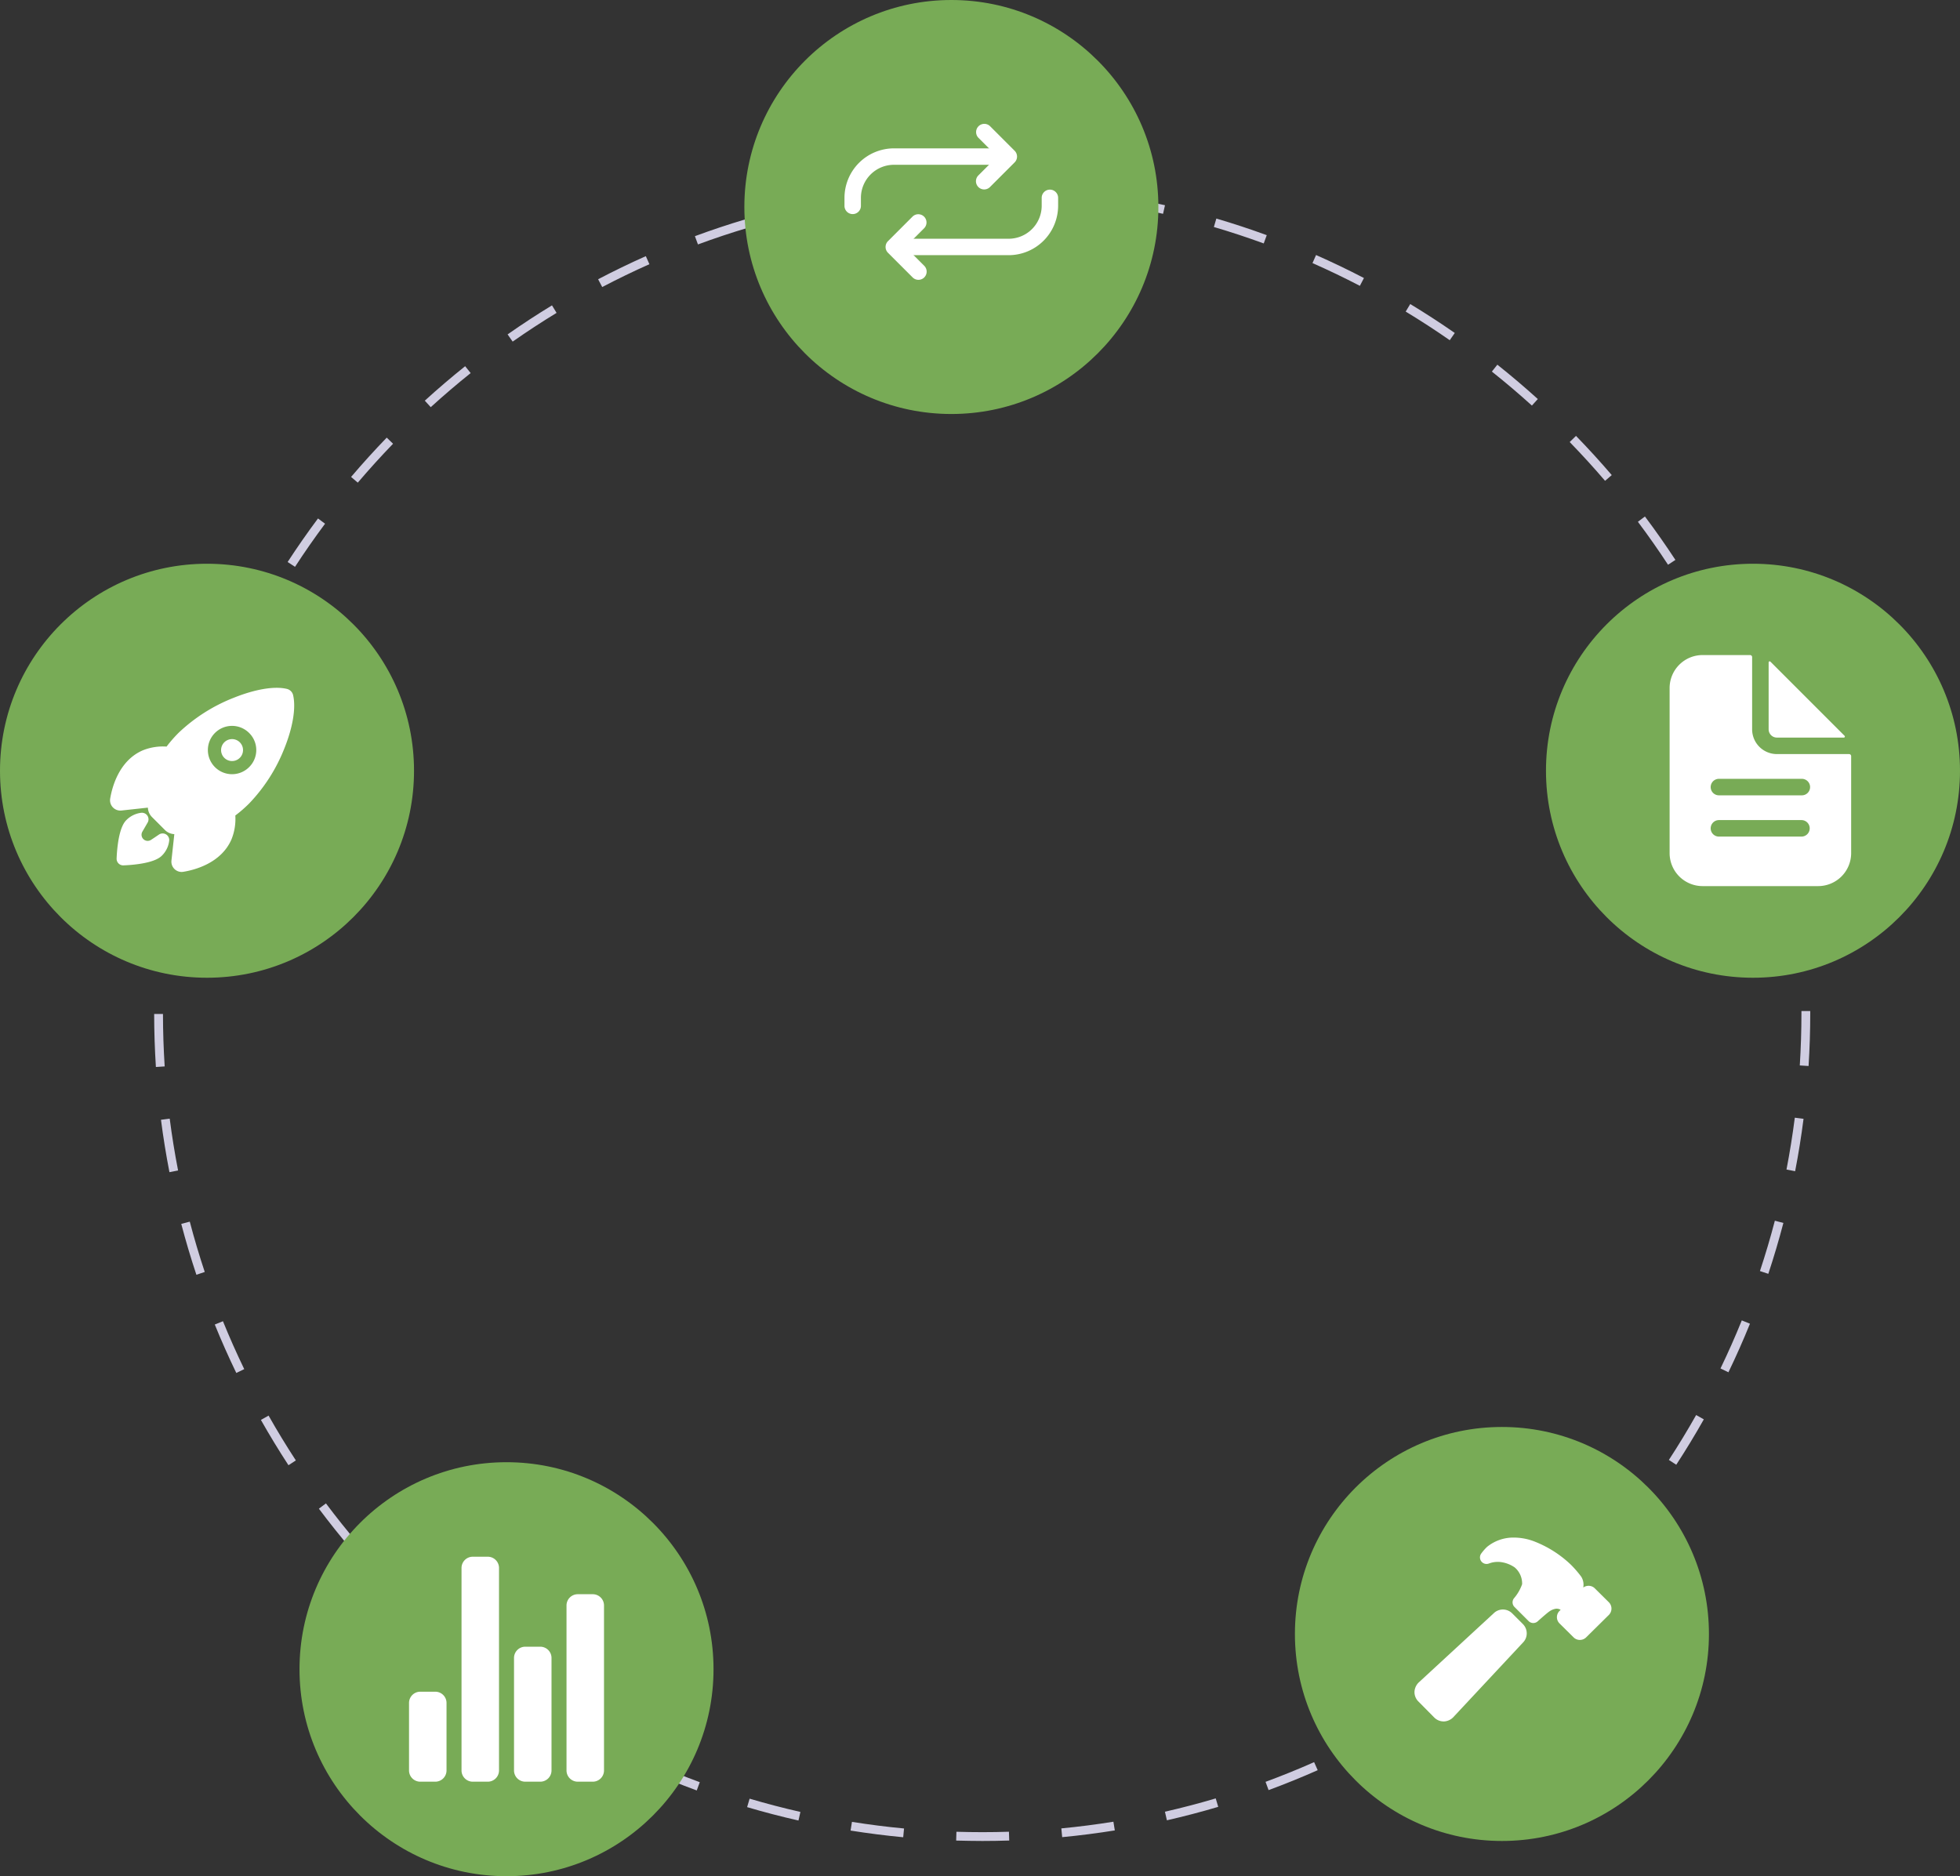<?xml version="1.0" encoding="UTF-8" standalone="no"?>
<svg
   data-name="Layer 1"
   width="445"
   height="426"
   viewBox="0 0 445 426"
   version="1.1"
   id="svg76"
   sodipodi:docname="undraw_product_iteration_kjok (1).svg"
   inkscape:version="1.2.1 (9c6d41e410, 2022-07-14)"
   xmlns:inkscape="http://www.inkscape.org/namespaces/inkscape"
   xmlns:sodipodi="http://sodipodi.sourceforge.net/DTD/sodipodi-0.dtd"
   xmlns="http://www.w3.org/2000/svg"
   xmlns:svg="http://www.w3.org/2000/svg">
  <rect x="0" y="0" width="445" height="426" fill="#333333" stroke="none"/>
  <defs
     id="defs80" />
  <sodipodi:namedview
     id="namedview78"
     pagecolor="#ffffff"
     bordercolor="#111111"
     borderopacity="1"
     inkscape:showpageshadow="0"
     inkscape:pageopacity="0"
     inkscape:pagecheckerboard="1"
     inkscape:deskcolor="#d1d1d1"
     showgrid="false"
     inkscape:zoom="1.6332807"
     inkscape:cx="348.99084"
     inkscape:cy="213.06809"
     inkscape:window-width="1920"
     inkscape:window-height="1027"
     inkscape:window-x="4472"
     inkscape:window-y="-8"
     inkscape:window-maximized="1"
     inkscape:current-layer="svg76" />
  <path
     d="m 223.084,418 c -1.996,-0.016 -4.014,-0.029 -5.997,-0.091 l 0.061,-1.999 c 1.962,0.06 3.968,0.088 5.936,0.09 1.976,0 3.99,-0.032 5.987,-0.097 l 0.064,1.998 c -2.02,0.065 -4.055,0.099 -6.052,0.099 z m -18.019,-0.845 c -3.981,-0.377 -8.002,-0.888 -11.951,-1.518 l 0.315,-1.975 c 3.906,0.623 7.884,1.129 11.824,1.502 z m 36.092,-0.021 -0.19,-1.99 c 3.938,-0.377 7.916,-0.888 11.822,-1.517 l 0.318,1.975 c -3.949,0.636 -7.969,1.151 -11.95,1.532 z m -59.873,-3.778 c -3.898,-0.884 -7.821,-1.907 -11.658,-3.041 l 0.567,-1.918 c 3.796,1.122 7.676,2.134 11.533,3.008 z m 83.648,-0.05 -0.444,-1.949 c 3.866,-0.882 7.745,-1.898 11.53,-3.022 l 0.569,1.918 c -3.826,1.136 -7.747,2.163 -11.655,3.054 z M 158.189,406.529 c -3.762,-1.382 -7.525,-2.903 -11.187,-4.523 l 0.81,-1.828 c 3.622,1.602 7.345,3.107 11.066,4.475 z m 129.833,-0.078 -0.691,-1.877 c 3.699,-1.362 7.409,-2.867 11.028,-4.473 l 0.812,1.828 c -3.659,1.623 -7.409,3.145 -11.148,4.522 z m -151.887,-9.68 c -3.54,-1.848 -7.075,-3.84 -10.506,-5.92 l 1.037,-1.711 c 3.395,2.06 6.892,4.029 10.395,5.857 z m 173.873,-0.073 -0.926,-1.772 c 3.494,-1.827 6.983,-3.797 10.369,-5.854 l 1.039,1.709 c -3.423,2.08 -6.949,4.07 -10.482,5.918 z M 115.525,384.271 c -3.279,-2.288 -6.528,-4.715 -9.659,-7.211 l 1.247,-1.564 c 3.098,2.471 6.313,4.871 9.557,7.135 z m 215.05,-0.071 -1.146,-1.639 c 3.243,-2.267 6.454,-4.667 9.544,-7.135 l 1.248,1.562 c -3.123,2.494 -6.368,4.92 -9.646,7.211 z M 96.688,369.247 c -2.964,-2.69 -5.878,-5.51 -8.66,-8.378 l 1.436,-1.393 c 2.752,2.838 5.636,5.627 8.569,8.29 z m 252.702,-0.069 -1.346,-1.48 c 2.926,-2.657 5.807,-5.448 8.563,-8.293 l 1.436,1.391 c -2.785,2.876 -5.697,5.696 -8.653,8.383 z M 79.921,351.959 c -2.595,-3.043 -5.125,-6.208 -7.521,-9.407 l 1.601,-1.199 c 2.371,3.166 4.874,6.298 7.442,9.308 z m 286.228,-0.083 -1.521,-1.297 c 2.567,-3.013 5.071,-6.148 7.441,-9.318 l 1.602,1.197 c -2.396,3.204 -4.926,6.373 -7.521,9.418 z M 65.495,332.685 c -2.188,-3.351 -4.293,-6.811 -6.258,-10.284 l 1.741,-0.984 c 1.943,3.437 4.027,6.86 6.192,10.175 z m 315.083,-0.108 -1.676,-1.092 c 2.166,-3.321 4.249,-6.751 6.193,-10.195 l 1.742,0.982 c -1.965,3.482 -4.071,6.949 -6.26,10.305 z M 53.651,311.738 c -1.74,-3.6 -3.384,-7.299 -4.886,-10.996 l 1.853,-0.752 c 1.486,3.656 3.113,7.316 4.834,10.877 z m 338.772,-0.156 -1.801,-0.869 c 1.721,-3.566 3.348,-7.236 4.836,-10.91 l 1.854,0.75 c -1.504,3.714 -3.148,7.425 -4.889,11.029 z m -347.834,-22.142 c -1.265,-3.799 -2.421,-7.685 -3.436,-11.55 l 1.935,-0.508 c 1.003,3.823 2.147,7.668 3.398,11.425 z m 356.889,-0.212 -1.898,-0.629 c 1.244,-3.753 2.384,-7.599 3.385,-11.43 l 1.936,0.506 c -1.013,3.873 -2.164,7.76 -3.422,11.553 z m -363.008,-23.082 c -0.764,-3.924 -1.411,-7.925 -1.922,-11.893 l 1.983,-0.256 c 0.506,3.926 1.145,7.884 1.901,11.766 z m 369.099,-0.22 -1.963,-0.379 c 0.75,-3.881 1.386,-7.841 1.887,-11.77 l 1.984,0.254 c -0.507,3.971 -1.149,7.973 -1.908,11.895 z M 35.394,242.264 c -0.256,-3.986 -0.389,-8.038 -0.393,-12.043 l 2,-0.002 c 0.004,3.963 0.135,7.972 0.389,11.916 z m 375.228,-0.224 -1.996,-0.127 C 408.874,237.973 409,233.964 409,230 l -10e-4,-0.438 h 2 l 10e-4,0.432 c 0,4.013 -0.128,8.063 -0.379,12.047 z m -373.259,-23.735 -1.996,-0.123 c 0.248,-3.994 0.627,-8.029 1.128,-11.994 l 1.984,0.25 c -0.496,3.924 -0.871,7.916 -1.116,11.867 z m 371.236,-0.656 c -0.26,-3.953 -0.649,-7.944 -1.158,-11.862 l 1.982,-0.258 c 0.515,3.96 0.909,7.993 1.172,11.989 z M 40.351,194.668 38.387,194.29 c 0.754,-3.925 1.648,-7.879 2.655,-11.751 l 1.936,0.503 c -0.996,3.831 -1.88,7.742 -2.626,11.626 z m 365.171,-0.645 c -0.762,-3.886 -1.66,-7.794 -2.668,-11.617 l 1.934,-0.51 c 1.02,3.864 1.927,7.814 2.697,11.742 z m -359.173,-22.414 -1.899,-0.627 c 1.255,-3.8 2.653,-7.612 4.154,-11.331 l 1.855,0.749 c -1.485,3.678 -2.868,7.449 -4.109,11.209 z m 353.095,-0.624 c -1.256,-3.754 -2.649,-7.514 -4.143,-11.177 l 1.852,-0.755 c 1.51,3.702 2.919,7.503 4.188,11.297 z M 55.283,149.483 53.48,148.616 c 1.735,-3.606 3.611,-7.205 5.575,-10.695 l 1.743,0.981 c -1.944,3.453 -3.799,7.013 -5.516,10.581 z m 335.172,-0.545 c -1.723,-3.551 -3.585,-7.098 -5.538,-10.542 l 1.74,-0.986 c 1.974,3.48 3.856,7.066 5.597,10.656 z M 66.98,128.698 65.304,127.607 c 2.181,-3.353 4.501,-6.68 6.895,-9.89 l 1.604,1.195 c -2.368,3.176 -4.664,6.468 -6.821,9.785 z m 311.732,-0.471 c -2.164,-3.305 -4.466,-6.587 -6.843,-9.754 l 1.6,-1.2 c 2.402,3.201 4.729,6.518 6.917,9.858 z M 81.232,109.586 79.709,108.292 c 2.59,-3.047 5.313,-6.051 8.094,-8.928 l 1.438,1.39 c -2.751,2.846 -5.445,5.818 -8.009,8.833 z m 283.185,-0.412 c -2.571,-3.006 -5.274,-5.97 -8.032,-8.808 l 1.434,-1.394 c 2.788,2.868 5.52,5.863 8.118,8.901 z M 97.794,92.449 96.448,90.971 c 2.959,-2.696 6.042,-5.328 9.16,-7.823 l 1.25,1.562 c -3.085,2.469 -6.135,5.073 -9.063,7.74 z m 250.011,-0.363 c -2.933,-2.655 -5.99,-5.251 -9.09,-7.717 l 1.246,-1.565 c 3.132,2.493 6.223,5.117 9.186,7.8 z M 116.393,77.563 115.246,75.925 c 3.272,-2.293 6.663,-4.511 10.078,-6.591 l 1.041,1.708 c -3.378,2.058 -6.733,4.252 -9.971,6.521 z m 212.758,-0.318 c -3.256,-2.266 -6.621,-4.453 -10.003,-6.499 l 1.035,-1.711 c 3.418,2.068 6.82,4.278 10.11,6.568 z M 136.727,65.175 135.798,63.404 c 3.536,-1.854 7.18,-3.619 10.831,-5.245 l 0.813,1.827 c -3.612,1.608 -7.217,3.354 -10.716,5.189 z m 172.02,-0.274 c -3.512,-1.828 -7.131,-3.566 -10.758,-5.166 l 0.808,-1.83 c 3.665,1.617 7.324,3.374 10.874,5.221 z M 158.466,55.5 157.771,53.624 c 3.75,-1.387 7.595,-2.67 11.429,-3.813 l 0.571,1.917 c -3.793,1.13 -7.597,2.4 -11.306,3.772 z m 128.452,-0.227 c -3.717,-1.36 -7.526,-2.616 -11.32,-3.732 l 0.564,-1.919 c 3.835,1.128 7.685,2.398 11.443,3.773 z m -105.62,-6.58 -0.446,-1.949 c 3.891,-0.892 7.869,-1.668 11.824,-2.311 l 0.32,1.975 c -3.913,0.635 -7.848,1.403 -11.698,2.285 z m 82.763,-0.145 c -3.856,-0.869 -7.795,-1.624 -11.706,-2.244 l 0.313,-1.976 c 3.953,0.627 7.934,1.39 11.832,2.269 z m -59.245,-3.67 -0.193,-1.99 c 3.971,-0.385 8.015,-0.648 12.021,-0.782 l 0.066,1.999 c -3.963,0.132 -7.965,0.392 -11.894,0.773 z m 35.713,-0.062 c -3.935,-0.368 -7.938,-0.614 -11.896,-0.731 l 0.06,-1.999 c 4,0.119 8.046,0.368 12.022,0.739 z"
     fill="#d0cde1"
     id="path34" />
  <circle
     cx="216"
     cy="47"
     r="47"
     fill="#78ab56"
     id="circle36" />
  <circle
     cx="398"
     cy="175"
     r="47"
     fill="#78ab56"
     id="circle38" />
  <circle
     cx="341"
     cy="371"
     r="47"
     fill="#78ab56"
     id="circle40" />
  <circle
     cx="115"
     cy="379"
     r="47"
     fill="#78ab56"
     id="circle42" />
  <circle
     cx="47"
     cy="175"
     r="47"
     fill="#78ab56"
     id="circle44" />
  <path
     d="m 419.82,171.216 h -16.394 a 5.621,5.621 0 0 1 -5.621,-5.621 V 149.202 a 0.468,0.468 0 0 0 -0.468,-0.468 h -10.773 a 7.494,7.494 0 0 0 -7.494,7.494 v 37.472 a 7.494,7.494 0 0 0 7.494,7.494 h 26.23 a 7.494,7.494 0 0 0 7.494,-7.494 v -22.015 a 0.468,0.468 0 0 0 -0.468,-0.468 z m -10.773,18.736 h -18.736 a 1.874,1.874 0 1 1 0,-3.747 h 18.736 a 1.874,1.874 0 0 1 0,3.747 z m 0,-9.368 h -18.736 a 1.874,1.874 0 1 1 0,-3.747 h 18.736 a 1.874,1.874 0 1 1 0,3.747 z"
     fill="#ffffff"
     id="path46" />
  <path
     d="m 418.792,167.07 -16.84,-16.84 a 0.234,0.234 0 0 0 -0.399,0.165 v 15.201 a 1.874,1.874 0 0 0 1.874,1.874 h 15.201 a 0.234,0.234 0 0 0 0.165,-0.399 z"
     fill="#ffffff"
     id="path48" />
  <path
     d="m 52.686,167.817 a 2.491,2.491 0 1 0 1.762,0.729 2.491,2.491 0 0 0 -1.762,-0.729 z"
     fill="#ffffff"
     id="path50" />
  <path
     d="m 66.553,157.856 v -0.008 a 1.904,1.904 0 0 0 -1.412,-1.428 c -2.781,-0.678 -7.156,0.045 -12.004,1.986 a 38.607,38.607 0 0 0 -12.559,7.953 29.929,29.929 0 0 0 -2.758,3.157 12.232,12.232 0 0 0 -5.466,0.878 c -5.388,2.371 -6.927,8.44 -7.337,10.932 a 2.333,2.333 0 0 0 2.537,2.706 h 0.012 l 6.003,-0.655 c 0.007,0.076 0.016,0.147 0.022,0.211 a 3.207,3.207 0 0 0 0.924,1.934 l 2.929,2.931 a 3.198,3.198 0 0 0 1.933,0.925 l 0.201,0.021 -0.653,5.995 v 0.012 a 2.333,2.333 0 0 0 2.081,2.561 q 0.108,0.011 0.216,0.012 a 2.357,2.357 0 0 0 0.387,-0.032 c 2.506,-0.403 8.572,-1.923 10.937,-7.341 a 12.342,12.342 0 0 0 0.882,-5.444 29.378,29.378 0 0 0 3.168,-2.758 38.329,38.329 0 0 0 7.961,-12.461 c 1.931,-4.793 2.658,-9.201 1.996,-12.088 z m -9.991,16.32 a 5.485,5.485 0 1 1 -0.004,-7.756 l 0.004,0.004 a 5.441,5.441 0 0 1 0.058,7.694 z"
     fill="#ffffff"
     id="path52" />
  <path
     d="m 37.109,189.248 a 1.493,1.493 0 0 0 -1.027,0.249 c -0.596,0.408 -1.195,0.811 -1.8,1.204 a 1.392,1.392 0 0 1 -1.96,-1.866 l 1.134,-1.96 a 1.493,1.493 0 0 0 -1.415,-2.325 5.716,5.716 0 0 0 -3.325,1.629 c -0.342,0.343 -1.38,1.382 -1.939,5.344 a 33.401,33.401 0 0 0 -0.3,3.432 1.493,1.493 0 0 0 1.454,1.531 q 0.019,5e-4 0.039,4.9e-4 h 0.037 a 33.585,33.585 0 0 0 3.434,-0.299 c 3.963,-0.56 5.003,-1.6 5.345,-1.941 a 5.645,5.645 0 0 0 1.623,-3.335 1.493,1.493 0 0 0 -1.3,-1.663 z"
     fill="#ffffff"
     id="path54" />
  <path
     d="m 98.825,404.54 h -3.405 a 2.554,2.554 0 0 1 -2.554,-2.554 v -15.324 a 2.554,2.554 0 0 1 2.554,-2.554 h 3.405 a 2.554,2.554 0 0 1 2.554,2.554 v 15.324 a 2.554,2.554 0 0 1 -2.554,2.554 z"
     fill="#ffffff"
     id="path56" />
  <path
     d="m 122.662,404.54 h -3.405 a 2.554,2.554 0 0 1 -2.554,-2.554 v -25.54 a 2.554,2.554 0 0 1 2.554,-2.554 h 3.405 a 2.554,2.554 0 0 1 2.554,2.554 v 25.54 a 2.554,2.554 0 0 1 -2.554,2.554 z"
     fill="#ffffff"
     id="path58" />
  <path
     d="m 134.581,404.54 h -3.405 a 2.554,2.554 0 0 1 -2.554,-2.554 v -37.458 a 2.554,2.554 0 0 1 2.554,-2.554 h 3.405 a 2.554,2.554 0 0 1 2.554,2.554 v 37.458 a 2.554,2.554 0 0 1 -2.554,2.554 z"
     fill="#ffffff"
     id="path60" />
  <path
     d="m 110.743,404.54 h -3.405 a 2.554,2.554 0 0 1 -2.554,-2.554 v -45.972 a 2.554,2.554 0 0 1 2.554,-2.554 h 3.405 a 2.554,2.554 0 0 1 2.554,2.554 v 45.972 a 2.554,2.554 0 0 1 -2.554,2.554 z"
     fill="#ffffff"
     id="path62" />
  <path
     d="m 345.76,368.755 -2.433,-2.434 a 2.982,2.982 0 0 0 -4.206,-0.011 l -16.915,15.61 a 3.159,3.159 0 0 0 -1.058,2.149 2.992,2.992 0 0 0 0.858,2.231 l 3.634,3.674 0.007,0.007 a 3.009,3.009 0 0 0 2.114,0.878 h 0.11 a 3.129,3.129 0 0 0 2.159,-1.041 l 15.719,-16.838 a 2.982,2.982 0 0 0 0.018,-4.217 z"
     fill="#ffffff"
     id="path64" />
  <path
     d="m 365.313,363.836 -0.029,-0.029 -3.193,-3.161 a 2,2 0 0 0 -1.424,-0.583 2.04,2.04 0 0 0 -1.192,0.386 c 0,-0.04 0.006,-0.079 0.008,-0.114 a 3.406,3.406 0 0 0 -0.485,-2.35 24.039,24.039 0 0 0 -2.311,-2.678 l -0.007,-0.007 a 25.222,25.222 0 0 0 -8.081,-5.212 13.003,13.003 0 0 0 -4.946,-0.974 9.426,9.426 0 0 0 -6.033,2.113 11.174,11.174 0 0 0 -1.321,1.511 1.491,1.491 0 0 0 1.738,2.268 6.936,6.936 0 0 1 0.799,-0.245 5.913,5.913 0 0 1 1.719,-0.107 7.228,7.228 0 0 1 3.326,1.22 4.79,4.79 0 0 1 1.701,3.829 9.939,9.939 0 0 1 -1.864,3.213 1.491,1.491 0 0 0 0.135,1.957 l 3.206,3.206 a 1.491,1.491 0 0 0 2.05,0.058 c 0.907,-0.81 2.288,-2.03 2.77,-2.329 a 3.47,3.47 0 0 1 1.37,-0.54 1.787,1.787 0 0 1 1.052,0.222 0.116,0.116 0 0 1 -0.029,0.088 l -0.17,0.161 -0.028,0.026 a 2.005,2.005 0 0 0 -0.005,2.836 l 0.01,0.01 3.192,3.16 a 1.999,1.999 0 0 0 1.424,0.582 2.022,2.022 0 0 0 1.418,-0.578 l 5.171,-5.108 c 0.018,-0.018 0.035,-0.036 0.052,-0.055 a 2.038,2.038 0 0 0 -0.026,-2.775 z"
     fill="#ffffff"
     id="path66" />
  <path
     d="m 223.447,43.014 a 1.866,1.866 0 0 1 -1.319,-3.185 l 4.278,-4.278 -4.278,-4.278 a 1.866,1.866 0 0 1 2.638,-2.638 l 5.597,5.597 a 1.865,1.865 0 0 1 0,2.638 l -5.597,5.597 a 1.86,1.86 0 0 1 -1.319,0.546 z"
     fill="#ffffff"
     id="path68" />
  <path
     d="m 193.598,48.611 a 1.866,1.866 0 0 1 -1.866,-1.866 v -1.866 a 11.249,11.249 0 0 1 11.188,-11.194 h 24.258 a 1.866,1.866 0 1 1 0,3.731 h -24.253 a 7.507,7.507 0 0 0 -7.462,7.468 v 1.86 a 1.866,1.866 0 0 1 -1.866,1.866 z"
     fill="#ffffff"
     id="path70" />
  <path
     d="m 208.523,63.535 a 1.86,1.86 0 0 1 -1.319,-0.546 l -5.597,-5.597 a 1.865,1.865 0 0 1 0,-2.638 l 5.597,-5.597 a 1.866,1.866 0 0 1 2.638,2.638 l -4.278,4.278 4.278,4.278 a 1.866,1.866 0 0 1 -1.319,3.185 z"
     fill="#ffffff"
     id="path72" />
  <path
     d="m 204.792,57.938 a 1.866,1.866 0 0 1 0,-3.731 h 24.253 a 7.507,7.507 0 0 0 7.462,-7.468 v -1.86 a 1.866,1.866 0 0 1 3.731,0 v 1.866 a 11.249,11.249 0 0 1 -11.188,11.194 z"
     fill="#ffffff"
     id="path74" />
</svg>
